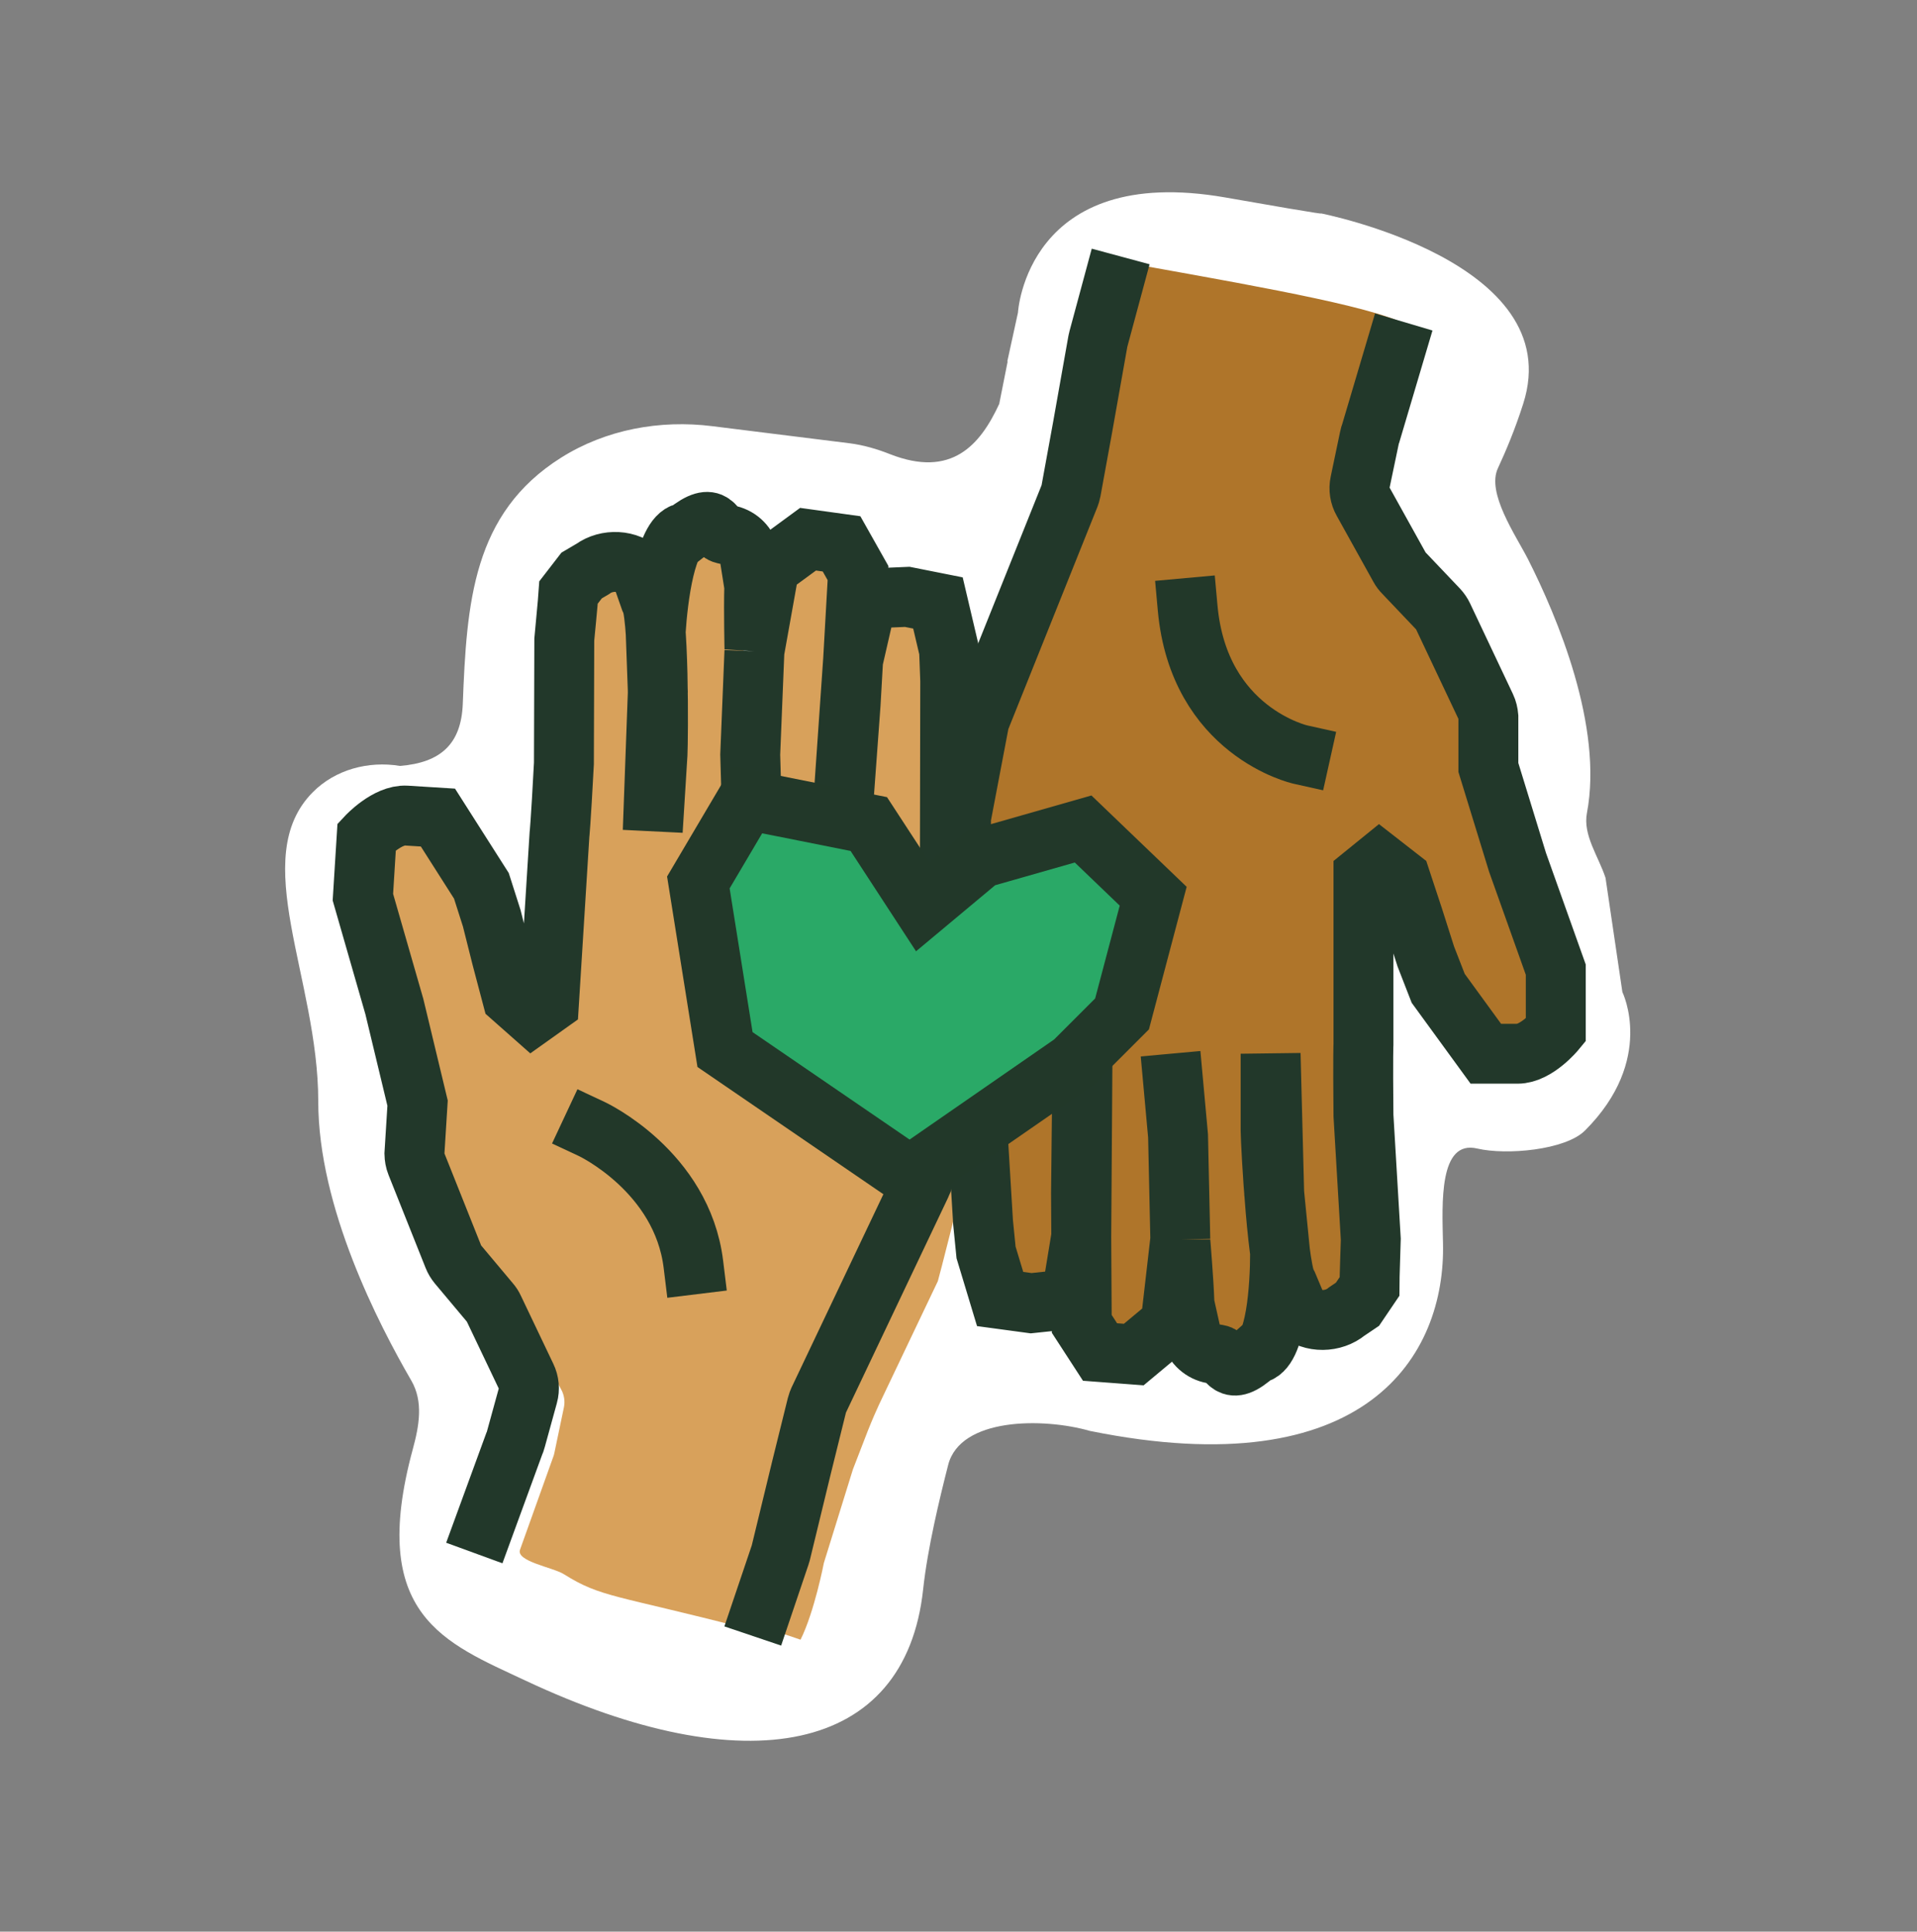 <svg width="128" height="129" viewBox="0 0 128 129" fill="none" xmlns="http://www.w3.org/2000/svg">
<rect x="0" y="0" width="128" height="129" fill="#808080" stroke="none"/>
<g clip-path="url(#clip0_2939_4284)">
<path d="M67.26 24.131L67.97 20.881C67.97 20.881 68.53 10.861 81.84 13.191C89.29 14.502 88.16 14.242 88.16 14.242C88.16 14.242 104.74 17.451 101.71 26.951C101.17 28.651 100.55 30.122 100.02 31.262C99.24 32.911 101.2 35.731 102.03 37.352C103.97 41.191 107.06 48.492 105.96 54.301C105.68 55.772 106.743 57.208 107.203 58.628L108.328 66.253C108.328 66.253 110.56 70.772 105.83 75.501C104.53 76.802 100.59 77.162 98.63 76.701C96.07 76.102 96.29 80.371 96.35 83.001C96.54 90.552 91.22 99.302 72.78 95.561C69.64 94.662 64.12 94.662 63.31 97.832C62.73 100.101 61.93 103.421 61.64 106.131C60.46 117.161 49.79 119.151 35.08 112.231C29.72 109.711 24.55 107.891 27.56 96.791C27.99 95.212 28.28 93.602 27.46 92.192C25.28 88.431 21.25 80.641 21.25 73.552C21.25 65.332 16.53 57.301 20.88 52.911C22.38 51.392 24.6 50.801 26.71 51.151C29.4 50.931 30.79 49.712 30.9 47.022C31.16 40.252 31.56 34.282 37.47 30.561C40.46 28.681 44.06 28.021 47.57 28.462L56.72 29.602C57.65 29.721 58.55 29.982 59.43 30.331C63.54 31.942 65.45 29.721 66.72 26.971L67.28 24.151L67.26 24.131Z" fill="white"/>
<path d="M35.12 67.952C35.12 67.952 35.15 68.022 35.16 68.062L36.36 68.652L37.42 67.792L38.15 56.612C38.15 56.612 38.15 56.542 38.15 56.512L37.8 42.952C37.8 42.882 37.96 41.972 37.96 41.412L38.12 40.192C38.16 39.842 38.3 39.522 38.53 39.252L39.04 38.652C39.93 37.912 40.87 37.882 41.73 38.662L42.43 40.322C43.14 40.972 43.61 49.772 43.62 50.732V54.003L44.43 46.152L44.66 40.372C44.66 40.062 44.81 38.332 44.75 37.732L45.26 36.682C45.63 36.012 46.38 35.652 47.13 35.782L47.5 35.842C48.18 35.962 48.73 36.452 48.92 37.122L49.37 39.142C49.43 40.872 49.65 43.312 49.65 43.472L49.8 50.382L50.3 58.072L50.79 52.222L51.25 43.672L51.53 38.962L52.61 36.612L55.01 35.952L56.23 37.832L56.28 46.572L56.48 57.222L58.11 43.732L58.2 41.002L59.61 39.212L61.68 39.492L62.62 42.602L62.82 44.612L64.21 67.592C64.31 71.412 64.3 71.552 64.28 71.702V79.042C64.26 79.152 62.67 85.452 62.62 85.562L58.962 93.237C58.922 93.347 58.578 93.972 57.953 95.534L56.95 98.128L55.01 104.378C55.01 104.378 54.385 107.628 53.453 109.503L51.25 108.753C51.07 109.523 50.58 108.693 49.8 108.753C41.133 106.503 40.14 106.698 37.65 105.128C36.92 104.668 34.4 104.272 34.73 103.472L36.93 97.322C36.97 97.222 37 97.122 37.02 97.012L37.65 94.002C37.74 93.582 37.67 93.142 37.46 92.772L35 88.342C34.93 88.212 34.84 88.092 34.73 87.982L32.43 85.562C32.3 85.422 32.19 85.262 32.11 85.092L29.25 79.042C29.15 78.832 29.1 78.612 29.08 78.382L28.97 76.482L28.67 70.202L28.53 68.012L25.8 60.832L24.58 58.412L23.87 56.792C23.87 56.792 24.93 55.802 25.85 55.872C26.77 55.942 28.32 56.432 28.32 56.432L30.96 59.912L35.13 67.942L35.12 67.952Z" fill="#D8A15B"/>
<path d="M50.373 43.492C50.383 43.332 50.316 40.883 50.363 39.153L50.04 37.109C49.892 36.428 49.373 35.905 48.702 35.743L48.337 35.66C47.596 35.484 47.811 33.993 45.84 35.565C44.467 35.579 43.92 39.934 43.779 42.209L43.924 46.196L43.584 55.493L43.903 50.363C43.953 49.404 44.031 40.592 43.363 39.899L42.768 38.199C41.958 37.367 40.508 37.316 39.574 37.999L38.835 38.434L37.964 39.562C37.929 40.121 37.682 42.631 37.678 42.701L37.653 50.984C37.435 55.11 37.356 55.746 37.356 55.746L36.654 67.004L35.542 67.796L34.251 66.654C34.243 66.613 33.492 63.939 33.492 63.939L32.836 61.329L32.143 59.157L29.241 54.599C29.241 54.599 28.395 54.546 27.127 54.467C25.86 54.388 24.483 55.869 24.483 55.869L24.378 57.546L24.231 59.916L26.332 67.222L27.882 73.67L27.671 77.055C27.677 77.285 27.713 77.508 27.8 77.724L30.278 83.94C30.347 84.115 30.447 84.281 30.568 84.429L32.713 86.988C32.816 87.104 32.898 87.23 32.96 87.364L35.14 91.938C35.326 92.32 35.369 92.764 35.253 93.178L34.437 96.143C34.41 96.251 34.374 96.349 34.328 96.446L31.67 103.714M50.373 43.492L50.093 50.398L50.251 55.908M50.373 43.492L51.373 37.903L53.953 36.01L56.191 36.32L57.291 38.272L56.798 46.999L56.119 56.274L56.961 44.103L57.907 39.974L60.579 39.86L62.628 40.268L63.372 43.431L63.447 45.449L63.404 68.471C63.267 72.29 63.248 72.429 63.218 72.578L61.641 78.751C61.615 78.86 61.578 78.968 61.521 79.075L54.67 93.496C54.624 93.604 54.576 93.721 54.55 93.829L53.519 97.993L52.13 103.718C52.13 103.718 52.116 103.777 52.104 103.807L50.263 109.256" stroke="#22382A" stroke-width="4"/>
<path d="M93.34 58.291C93.34 58.291 93.31 58.221 93.3 58.181L92.1 57.592L91.04 58.452L90.31 69.632C90.31 69.632 90.31 69.701 90.31 69.731L90.66 83.291C90.66 83.362 90.5 84.272 90.5 84.832L90.34 86.052C90.3 86.401 90.16 86.722 89.93 86.992L89.42 87.591C88.53 88.332 87.59 88.362 86.73 87.582L86.03 85.921C85.32 85.272 84.85 76.472 84.84 75.511V71.628L84.03 80.091L83.8 85.871C83.8 86.181 83.65 87.912 83.71 88.511L83.2 89.561C82.83 90.231 82.08 90.591 81.33 90.462L80.96 90.401C80.28 90.281 79.73 89.791 79.54 89.121L79.09 87.102C79.03 85.371 78.81 82.931 78.81 82.772L78.66 75.862L77.67 74.022L77.21 82.572L76.93 87.281L75.85 89.632L73.45 90.291L72.23 88.412L72.18 79.671L71.98 69.022L70.35 82.511L70.26 85.242L68.85 87.031L66.78 86.751L65.84 83.641L65.64 81.632L64.25 58.651C64.15 54.831 64.16 54.691 64.18 54.541L65.37 48.282C65.39 48.172 65.42 48.062 65.47 47.952L71.41 33.132C71.45 33.022 71.49 32.901 71.51 32.791L72.28 28.572L73.31 22.771C73.31 22.771 73.32 22.712 73.33 22.681L73.97 19.951C74.15 19.181 72.34 18.701 73.97 17.322C81.57 18.701 90.26 20.154 93.34 21.418C94.07 21.878 93.52 24.021 93.19 24.822L91.53 28.922C91.49 29.021 91.46 29.122 91.44 29.232L90.81 32.242C90.72 32.661 90.79 33.102 91 33.471L93.46 37.901C93.53 38.032 93.62 38.151 93.73 38.261L96.03 40.681C96.16 40.822 96.27 40.981 96.35 41.151L99.21 47.202C99.31 47.411 99.36 47.632 99.38 47.861L99.49 49.761L99.79 56.041L99.93 58.231L102.66 65.412L103.88 67.832L104.59 69.451C104.59 69.451 103.53 70.442 102.61 70.371C101.69 70.302 100.14 69.811 100.14 69.811L97.5 66.332L93.33 58.301L93.34 58.291Z" fill="#AF752A"/>
<path d="M39.52 75.402C39.52 75.402 45.54 78.222 46.3 84.442" stroke="#223829" stroke-width="4" stroke-linecap="square" stroke-linejoin="round"/>
<path d="M86.83 50.392C86.83 50.392 80.05 48.882 79.3 40.602" stroke="#223829" stroke-width="4" stroke-linecap="square" stroke-linejoin="round"/>
<path d="M78.81 82.771C78.81 82.931 79.03 85.371 79.09 87.101L79.54 89.121C79.73 89.791 80.28 90.281 80.96 90.401L81.33 90.461C82.08 90.591 81.958 92.093 83.828 90.401C85.197 90.301 85.472 85.921 85.472 83.641L85.079 79.671L84.84 70.371V75.511C84.85 76.471 85.32 85.271 86.03 85.921L86.73 87.581C87.59 88.361 89.04 88.321 89.93 87.581L90.641 87.101L91.44 85.921C91.44 85.361 91.53 82.841 91.53 82.771L91.04 74.503C91 70.371 91.04 69.731 91.04 69.731V58.451L92.1 57.591L93.46 58.651C93.47 58.691 94.386 61.313 94.386 61.313L95.203 63.878L96.03 66.003L99.21 70.371C99.21 70.371 100.058 70.371 101.328 70.371C102.598 70.371 103.88 68.808 103.88 68.808V67.128V64.753L101.328 57.591L99.38 51.253V47.861C99.36 47.631 99.31 47.411 99.21 47.201L96.35 41.151C96.27 40.981 96.16 40.821 96.03 40.681L93.73 38.261C93.62 38.151 93.53 38.031 93.46 37.901L91 33.471C90.79 33.101 90.72 32.661 90.81 32.241L91.44 29.231C91.46 29.121 91.49 29.021 91.53 28.921L93.73 21.503M78.81 82.771L78.66 75.861L78.16 70.371M78.81 82.771L78.16 88.411L75.703 90.461L73.45 90.291L72.23 88.411L72.18 79.671L72.28 70.371L72.197 82.571L71.51 86.751L68.85 87.031L66.78 86.751L65.84 83.641L65.64 81.631L64.25 58.651C64.15 54.831 64.16 54.691 64.18 54.541L65.37 48.281C65.39 48.171 65.42 48.061 65.47 47.951L71.41 33.131C71.45 33.021 71.49 32.901 71.51 32.791L72.28 28.571L73.31 22.771C73.31 22.771 73.32 22.711 73.33 22.681L74.828 17.128" stroke="#22382A" stroke-width="4"/>
<path d="M60.9 60.981L66.25 58.441L71.77 55.191L77.14 59.852L75.67 68.841L72.42 72.091L61.5 79.662L49.16 71.222L47.39 60.062L50.64 54.541L58.77 56.161L60.9 60.981Z" fill="#2AA967"/>
<path d="M61.61 60.552L65.49 57.312L72.32 55.362L77 59.852L74.92 67.712L71.67 70.962L60.74 78.532L48.41 70.092L46.63 58.932L49.89 53.412L58.01 55.032L61.61 60.552Z" stroke="#223829" stroke-width="4" stroke-linecap="square"/>
</g>
<defs>
<clipPath id="clip0_2939_4284">
<rect width="89.96" height="103.4" fill="white" transform="translate(19.02 12.842)"/>
</clipPath>
</defs>
</svg>
